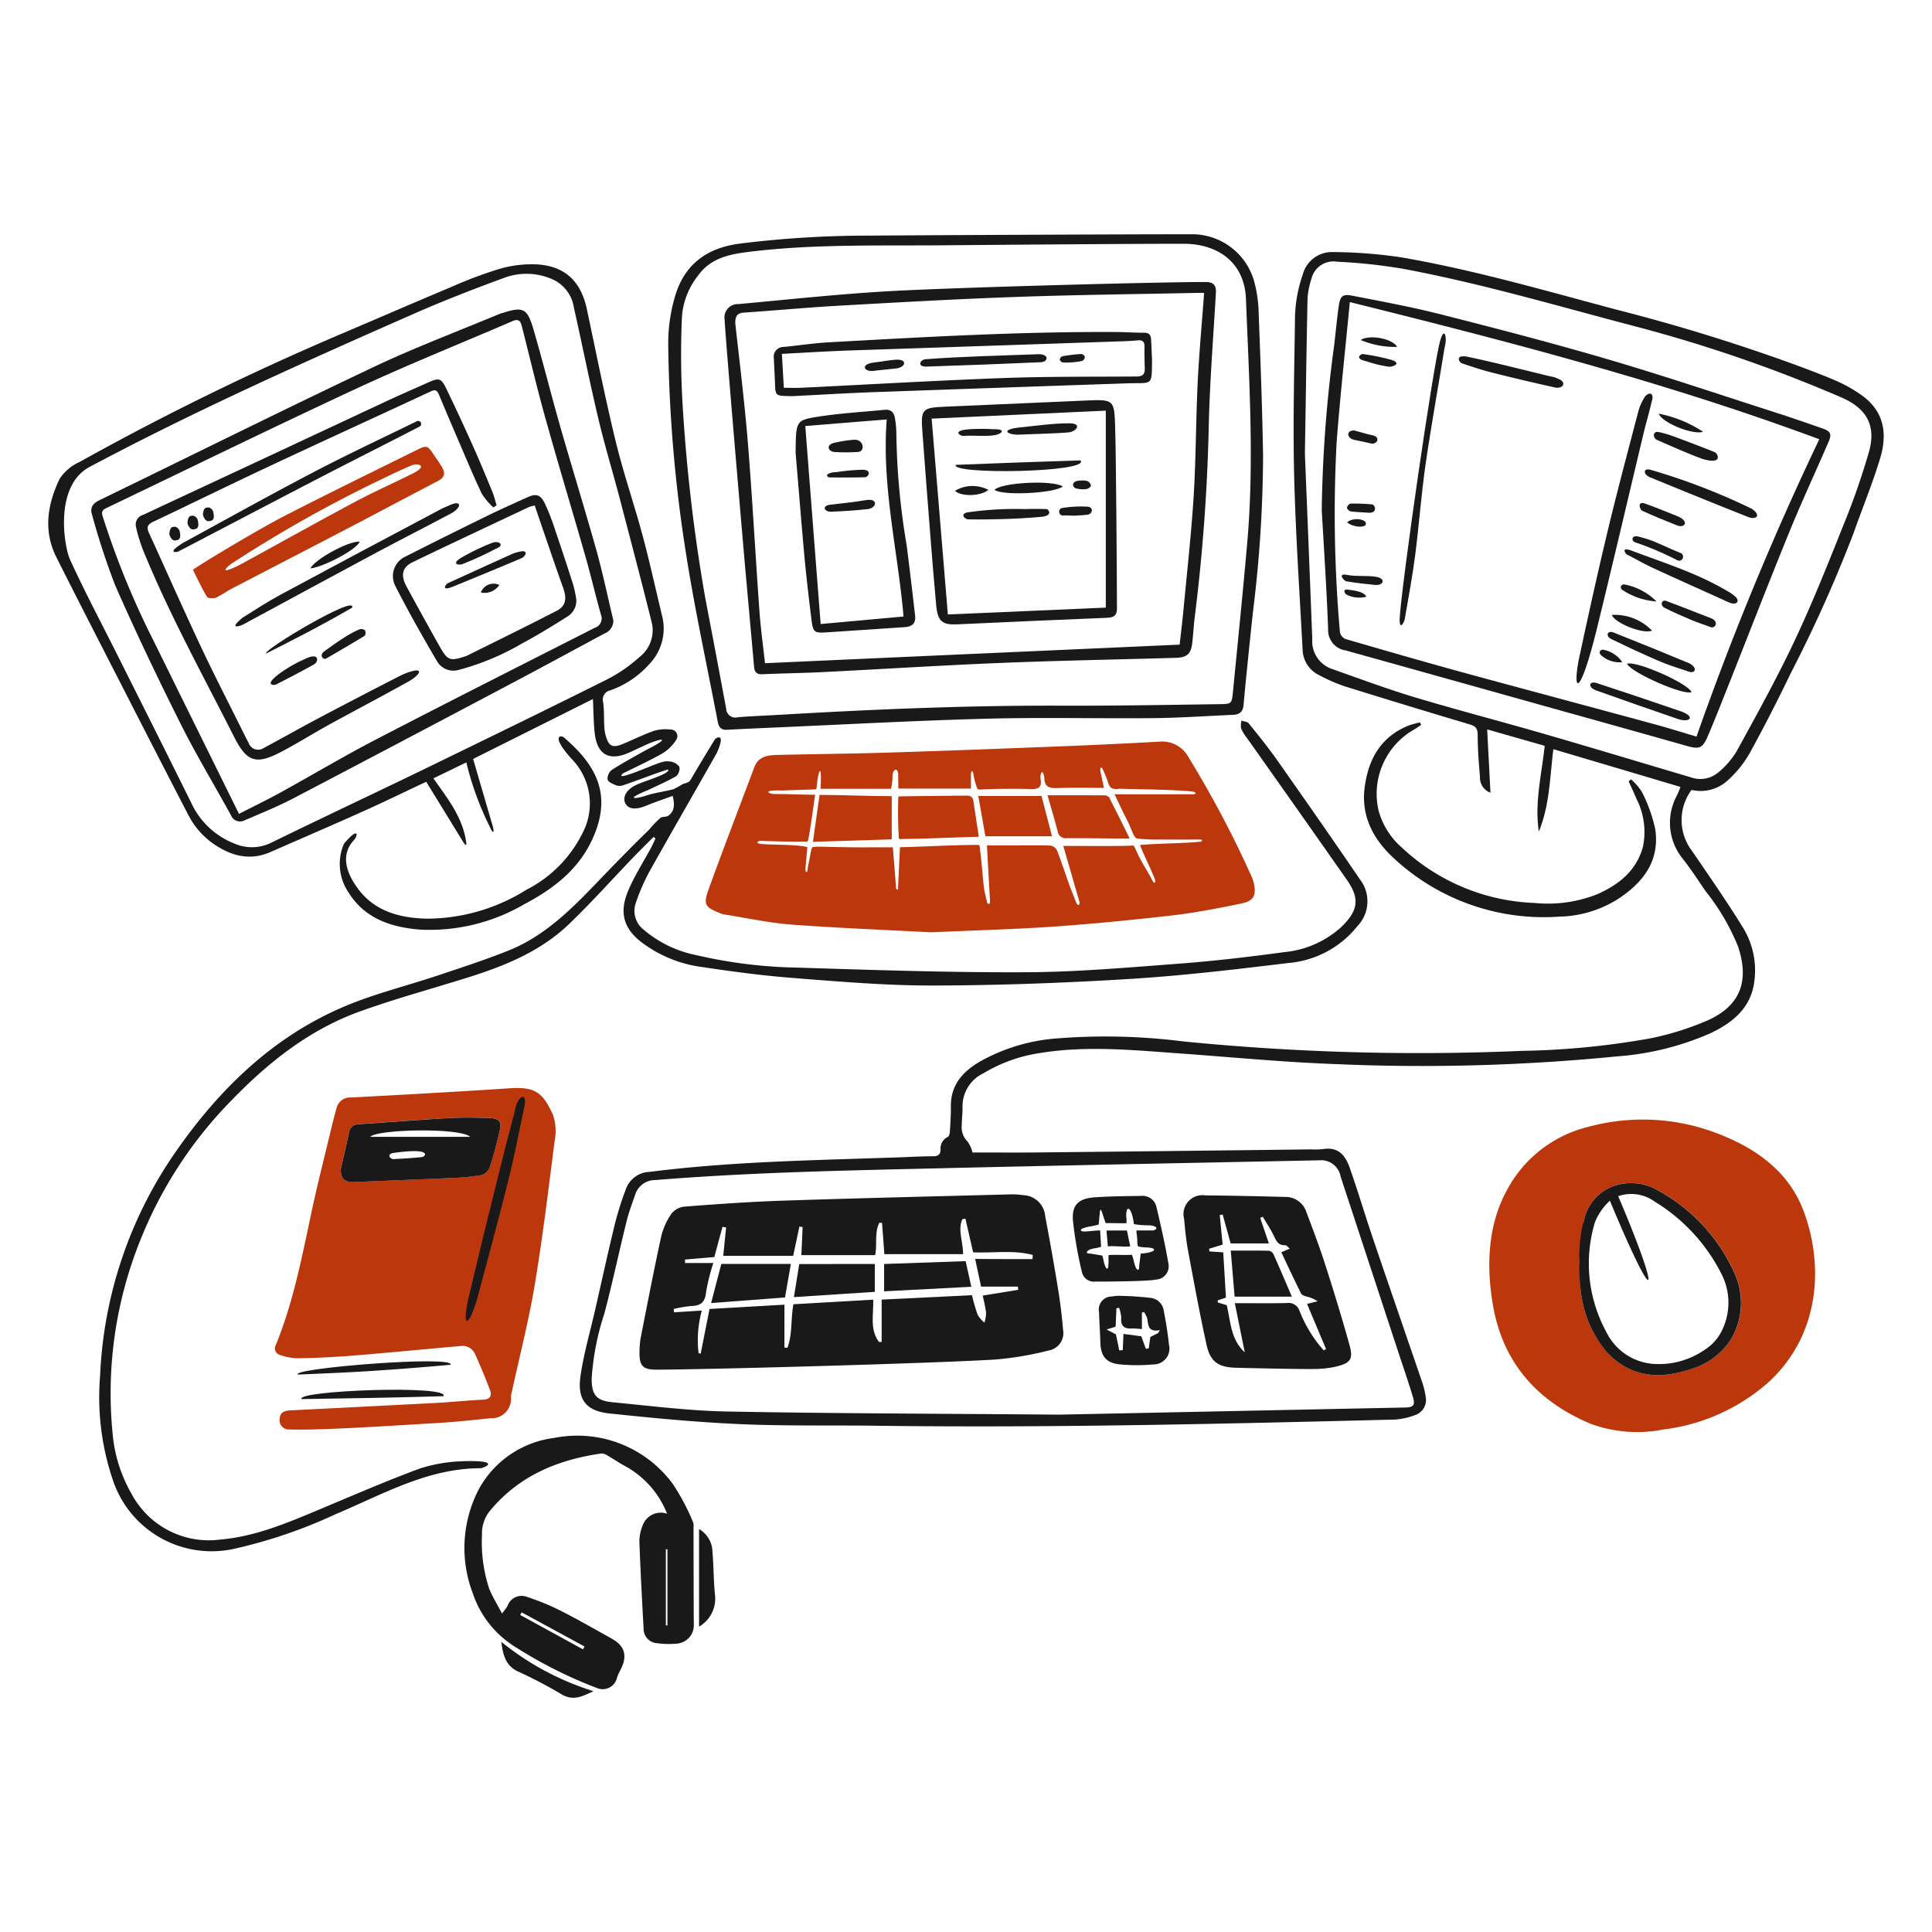 <svg viewBox="0 0 400 400" xmlns="http://www.w3.org/2000/svg" height="400" width="400" id="Developer-Desk-1--Streamline-Brooklyn.svg"><desc>Developer Desk 1 Streamline Illustration: https://streamlinehq.com</desc><path d="M192.738 193.024c-9.232 -0.49 -19.094 -0.872 -28.912 -1.6 -4.692 -0.356 -9.344 -1.4 -14 -2.114a2.574 2.574 0 0 1 -0.626 -0.2c-3.26 -1.296 -3.656 -1.786 -2.456 -5.086 3.056 -8.442 6.288 -16.816 9.438 -25.2 0.86 -2.292 2.864 -2.482 4.842 -2.524 7.57 -0.19 15.152 -0.244 22.722 -0.476 12.138 -0.382 24.29 -0.846 36.428 -1.324 6.586 -0.258 13.174 -0.586 19.748 -0.94a6.2 6.2 0 0 1 6.178 3.272 217.454 217.454 0 0 1 13.038 24.672 6.87 6.87 0 0 1 0.424 1.228c0.6 2.6 0.068 3.778 -2.538 4.324 -4.732 0.982 -9.506 1.908 -14.306 2.468 -8.266 0.954 -16.558 1.758 -24.862 2.346 -8.152 0.542 -16.334 0.76 -25.118 1.154Zm22.708 -31.654c0.288 1.622 -0.436 2.032 -1.976 2 -3.166 -0.096 -6.33 -0.068 -9.494 0.04 -0.64 0.014 -1.254 0.164 -1.6 -0.068a13.528 13.528 0 0 1 -0.86 -3.2c-0.178 -0.722 -0.422 -0.586 -0.492 0.068v3.056h-15.036c0 -1.146 -0.028 -2.06 -0.028 -3.082 -0.232 -1.46 -1.022 -0.75 -1.158 0.136a14.348 14.348 0 0 1 -0.314 2.986h-14.6c0.314 -6.096 -0.518 -3.218 -0.708 -1.226 -0.042 0.45 -0.096 0.79 -0.138 1.144 -0.026 0.26 -0.4 0.2 -1.4 0.246 -1.91 0.082 -3.818 0.11 -5.714 0.2 -4.446 -0.162 -2.688 0.8 -1.282 0.724 2.7 0 5.222 0.15 8.114 0.15 -0.464 3.2 -0.818 6 -1.322 8.77 -0.068 0.368 -0.124 0.858 -0.328 0.926 -2.836 0.028 -6.2 0 -9.82 -0.164 -2.74 1.2 6.67 0.438 9.86 1.31 -0.094 1.324 -0.272 2.946 -0.368 4.2 -0.122 1.188 0.4 1.4 0.464 0.028 0.164 -0.832 0.342 -1.664 0.492 -2.496 0.176 -0.968 0.272 -1.69 0.572 -1.746a11.018 11.018 0 0 1 1.786 -0.068c3.384 0.068 6.438 0.15 9.82 0.124 1.624 -0.014 3.246 0 4.938 0 0.246 3 0.464 5.85 0.696 8.714 0.122 -0.014 0.244 -0.014 0.368 -0.028 0.136 -2.918 0.272 -5.822 0.4 -8.686a1.332 1.332 0 0 1 0.45 -0.028c5.074 -0.122 10.038 -0.436 15.112 -0.464 0.178 0 0.764 -0.04 0.886 0.082a5.468 5.468 0 0 1 0.164 1.104c0.328 2.482 0.478 5 0.764 7.474 0.122 1.064 0.436 2.114 0.654 3.164 0.2 0.546 0.56 0.56 0.628 -0.082 -0.218 -3.872 -0.422 -7.732 -0.642 -11.632a3.072 3.072 0 0 1 0.71 -0.014c4.2 0.04 8.374 -0.082 12.562 0.04a1.932 1.932 0 0 1 1.282 1.106c0.886 2.276 1.636 4.622 2.468 6.928 0.476 1.336 1.036 2.646 1.554 3.954 0.314 0.438 0.586 0.478 0.614 -0.218 -1.118 -3.86 -2.222 -7.718 -3.382 -11.702 4.61 0 8.906 0.056 13.2 -0.026 0.532 -0.014 0.886 -0.028 1.268 -0.068 0.2 -0.014 0.614 1.05 0.9 1.664 0.914 1.964 2.156 3.764 3.138 5.686 0.272 0.518 0.612 0.506 0.504 -0.218 -0.86 -2.304 -2.292 -5 -3.124 -7.228 3.902 -0.354 8.416 -0.3 12.33 -0.668 0.682 0 0.722 -0.518 -0.054 -0.464 -2.66 0 -5.32 0.014 -7.98 0a39.722 39.722 0 0 1 -4.868 -0.2c-0.778 -0.124 -1.078 -1.896 -2.264 -4.146 -0.8 -1.502 -1.486 -3.056 -2.428 -5.02h16.326c0.586 -0.04 0.858 -0.504 -0.846 -0.64 -4.896 -0.368 -9.616 -0.368 -14.512 -0.518a2.43 2.43 0 0 1 -1.678 -0.178 2.47 2.47 0 0 1 -0.668 -1.228 25.946 25.946 0 0 0 -1 -2.468c-0.4 -0.886 -0.628 -0.504 -0.574 0.2 0.232 1.104 0.478 2.2 0.75 3.506 -3.2 0 -6.232 -0.068 -9.274 0.026 -1.65 0.056 -3.082 0.068 -3.068 -2.154 -0.31 -1.892 -0.924 -1.128 -0.774 0.372Z" fill="#bd370c" stroke-width="1"></path><path d="M347.916 162.924c-8.824 -2.632 -17.524 -5.21 -26.308 -7.814 -0.736 5.782 -0.75 11.6 -3.014 17.048 -0.886 -5.946 0.56 -11.702 1.228 -17.744 -3.902 -1.104 -7.83 -2.236 -11.92 -3.4 0.232 4.42 0.45 8.6 0.682 13.106a3.312 3.312 0 0 1 -2.17 -3.326c-0.258 -2.878 -0.476 -5.77 -0.476 -8.648 0 -1.378 -0.478 -1.828 -1.706 -2.182q-12.91 -3.846 -25.748 -7.842a35.766 35.766 0 0 1 -5.36 -2.332 6.07 6.07 0 0 1 -3.438 -5.388c-0.64 -11.974 -1.446 -23.948 -1.746 -35.936 -0.258 -10.57 0.014 -21.154 0.164 -31.736a29 29 0 0 1 1.638 -9.944 6.226 6.226 0 0 1 6.232 -4.6 99.906 99.906 0 0 1 14.28 1.118c14.988 2.6 29.582 6.848 44.256 10.762a388.314 388.314 0 0 1 37.574 11.6c2.85 1.078 5.714 2.128 8.496 3.368a28.666 28.666 0 0 1 4.924 2.85c4.638 3.316 5.278 8 3.764 13 -1.568 5.2 -3.654 10.23 -5.456 15.358a287.6 287.6 0 0 1 -13.064 29.158c-2.714 5.632 -5.552 11.21 -8.58 16.68a22.426 22.426 0 0 1 -4.61 5.618 8.2 8.2 0 0 1 -7.336 1.842 10.494 10.494 0 0 0 0.068 12.6c3.614 5.306 7.296 10.57 10.652 16.038a16.918 16.918 0 0 1 2.29 10.87c-0.626 5.496 -4.336 8.58 -8.946 10.8a58.246 58.246 0 0 1 -19.4 4.856 410.87 410.87 0 0 1 -58.508 1.6c-10.516 -0.382 -21 -1.4 -31.492 -2.154 -9.846 -0.696 -19.68 -1.732 -29.528 -0.136a31.682 31.682 0 0 0 -11.756 4.2 7.576 7.576 0 0 0 -4.322 6.956c0.04 1.254 -0.164 2.51 -0.15 3.75a4.09 4.09 0 0 0 1.158 3.382 6.136 6.136 0 0 1 1.05 2.306c4.87 0 9.6 0.04 14.334 -0.014q27.906 -0.288 55.8 -0.628a16.176 16.176 0 0 0 2.29 -0.04c3.152 -0.532 4.692 1 5.702 3.9 1.758 5.032 3.272 10.148 5 15.2 3.326 9.8 6.71 19.556 10.05 29.336a18.378 18.378 0 0 1 0.668 2.864 3.312 3.312 0 0 1 -1.882 3.628 14.862 14.862 0 0 1 -4.418 1.05c-35.774 0.9 -71.548 1.746 -107.334 1.282 -9.492 -0.124 -19 0.082 -28.464 -0.342 -8.974 -0.4 -17.934 -1.254 -26.882 -2.2 -4.828 -0.504 -6.71 -2.85 -6.028 -7.664 0.656 -4.664 2 -9.22 3.056 -13.83 1.364 -6 2.672 -12 4.132 -17.974a66.2 66.2 0 0 1 2.224 -6.984 5.4 5.4 0 0 1 4.978 -3.572c17.348 -2.21 34.8 -2.4 52.234 -3.028 2.128 -0.082 4.256 -0.2 6.384 -0.2 1.022 0 1.526 -0.354 1.554 -1.362a2.646 2.646 0 0 1 1.528 -2.66c0.244 -0.124 0.368 -0.71 0.4 -1.106 0.11 -1.744 0.22 -3.49 0.2 -5.222 -0.028 -4.42 2.468 -7.174 5.986 -9.234a38.122 38.122 0 0 1 15.166 -4.746 127.318 127.318 0 0 1 26.772 0.532 493.272 493.272 0 0 0 70.266 1.978 166.072 166.072 0 0 0 26.5 -2.564 59.754 59.754 0 0 0 11.946 -3.724c6.848 -3.054 8.73 -8.17 6.342 -15.33A46.058 46.058 0 0 0 353.2 184.6c-1.554 -2.236 -3.028 -4.528 -4.706 -6.682a11.8 11.8 0 0 1 -1.4 -13.038 18.094 18.094 0 0 0 0.822 -1.956Zm-128.65 129.962c22.148 -0.45 46.902 -0.97 71.656 -1.474 1.69 -0.04 2.114 -0.464 1.622 -2.128 -0.954 -3.218 -2.072 -6.4 -3.122 -9.588q-5.934 -18.064 -11.866 -36.114a4.082 4.082 0 0 0 -4.378 -3.354c-26.554 0.544 -53.094 1.05 -79.648 1.676 -19.298 0.45 -38.6 0.846 -57.84 2.414a4.308 4.308 0 0 0 -4.134 2.892c-0.668 1.896 -1.376 3.8 -1.854 5.742 -1.568 6.342 -2.906 12.724 -4.582 19.026a54.15 54.15 0 0 0 -2.62 13.4c-0.026 3.342 0.928 4.624 4.27 4.938 7.924 0.762 15.848 1.772 23.786 1.922 22.044 0.416 44.078 0.442 68.71 0.648Zm50.898 -198.958c0.49 12.2 1.036 25.326 1.528 38.46a6.052 6.052 0 0 0 4.186 6.152c5.688 2 11.348 4.118 17.116 5.85 8.852 2.66 17.812 4.978 26.704 7.556 10.134 2.932 20.24 5.988 30.36 8.988a5.8 5.8 0 0 0 5.578 -0.914 17.104 17.104 0 0 0 4 -4.624c4.078 -7.446 8.2 -14.88 11.824 -22.544 3.71 -7.856 6.942 -15.956 10.16 -24.03a147.73 147.73 0 0 0 5.36 -15.384c1.5 -5.456 -0.626 -8.962 -5.81 -11.184a299.33 299.33 0 0 0 -42.224 -14.58c-16.162 -4.228 -32.2 -9 -48.648 -12.056a113.676 113.676 0 0 0 -13.462 -1.432 4.67 4.67 0 0 0 -5.29 3.436 17.344 17.344 0 0 0 -0.832 4.12c-0.222 10.406 -0.36 20.812 -0.55 32.186Z" fill="#191919" stroke-width="1"></path><path d="M312.142 246.132a26.04 26.04 0 0 1 16.572 -12.8 43.036 43.036 0 0 1 28.75 2.114c7.146 3.028 13.188 7.828 15.97 15.33 4.486 12.11 2.904 26.308 -7.556 35.636a40.126 40.126 0 0 1 -21.494 9.548 27.942 27.942 0 0 1 -14.974 -1.146c-11.13 -4.65 -18.33 -12.67 -20.35 -24.822 -1.71 -10.22 -0.212 -18.016 3.082 -23.86Zm14.812 15.33c0.342 2.496 0.028 4.542 0.45 6.724a23.086 23.086 0 0 0 5.102 11.51c4.8 5.334 10.732 5.988 17.21 3.86a15.146 15.146 0 0 0 8.6 -6.15 14.622 14.622 0 0 0 0.914 -13.57 36.356 36.356 0 0 0 -16.08 -17.458 11.238 11.238 0 0 0 -7.61 -1.228 9.584 9.584 0 0 0 -7.61 7.666 79.076 79.076 0 0 0 -0.976 8.646Z" fill="#bd370c" stroke-width="1"></path><path d="M139.276 164.78c-1.868 0.682 -3.71 1.296 -5.496 2.032 -2.182 0.9 -3.75 0.75 -4.35 -0.574s0.422 -2.944 2.496 -3.818c1.444 -0.614 2.876 -1.064 4.418 -1.678 1.214 -0.476 2.564 -1.282 1.814 -1.4 -1 0.34 -2 0.668 -2.974 1.022 -2.032 0.738 -4.064 1.5 -6.11 2.2a2.292 2.292 0 0 1 -1.446 0.054c-0.694 -0.286 -1.676 -0.682 -1.84 -1.24a2.342 2.342 0 0 1 0.914 -2c2.332 -1.486 4.772 -2.81 7.186 -4.16 4 -1.964 4.188 -2.754 0.656 -1.364 -1.5 0.642 -2.96 1.378 -4.446 2.032 -3.928 1.706 -6.41 0.37 -6.942 -3.9 -0.286 -2.318 -0.26 -4.664 -0.4 -7.256l-24.8 12.4c1.376 4.718 2.7 9.274 4.036 13.844 0.45 1.6 0.042 1.704 -0.586 0.2a62.436 62.436 0 0 1 -4.856 -13.326l-6.818 3.302c2.89 4.118 6.028 8 6.764 13.064 0.15 0.8 0 0.982 -0.49 0.274l-7.762 -12.63c-4.446 2.088 -8.686 4.16 -12.982 6.084 -6.4 2.878 -12.848 5.646 -19.272 8.468 -4.282 1.882 -8.238 0.8 -11.974 -1.826a16.576 16.576 0 0 1 -5.06 -5.92q-6.506 -12.54 -12.916 -25.108c-4.814 -9.4 -9.642 -18.78 -14.374 -28.2 -2.756 -5.484 -1.814 -11 0.668 -16.2a9.558 9.558 0 0 1 4.114 -3.496 572.6 572.6 0 0 1 54.064 -26.472c7.76 -3.3 15.492 -6.656 23.266 -9.916a84.918 84.918 0 0 1 9.766 -3.64 23.888 23.888 0 0 1 7.718 -0.888c5.784 0.382 9.03 3.56 10.244 9.274 1.936 9.098 3.75 18.236 5.946 27.278 1.6 6.6 3.832 13.052 5.6 19.612 1.514 5.618 2.74 11.32 4.118 16.98a10.6 10.6 0 0 1 -2.782 9.656 19.352 19.352 0 0 1 -8.046 5.386 1.95 1.95 0 0 0 -1.474 2.442c0.232 1.554 0.15 3.15 0.232 4.732a10.226 10.226 0 0 0 0.232 1.938c0.682 2.55 1.446 2.918 3.846 1.896 2 -0.846 3.956 -1.8 6 -2.552a8.462 8.462 0 0 1 3.682 -0.34 1.356 1.356 0 0 1 1.132 2.14 8.69 8.69 0 0 1 -3.532 3.178c-2.456 1.35 -5 2.524 -7.53 3.778 -0.314 0.382 -1.376 1.338 4.16 -0.858 1.364 -0.532 2.714 -1.132 4.106 -1.542a3.874 3.874 0 0 1 2.086 0.042c0.56 0.176 1.31 0.668 1.4 1.118a2.124 2.124 0 0 1 -0.682 1.8c-1.828 1.05 -3.778 1.882 -5.674 2.81 -5.032 2.032 -3.028 2.018 -0.422 1.172 1.744 -0.572 3.668 -0.8 5.482 -1.268a17.682 17.682 0 0 0 1.936 -1.064c0.736 -0.3 1.282 -0.218 1.746 -1.036 1.6 -2.782 3.286 -5.51 4.95 -8.266 0.11 -0.19 2.414 -1.676 0.4 2.824 -4.664 8.238 -9.4 16.434 -14.02 24.686a42.788 42.788 0 0 0 -2.768 6.4 4.922 4.922 0 0 0 1.704 5.578 23.928 23.928 0 0 0 10.774 5.2 99.75 99.75 0 0 0 21.058 2.6c15.8 0.49 31.614 1.036 47.422 0.954 10.556 -0.054 21.124 -1 31.668 -1.786 7.214 -0.546 14.428 -1.4 21.6 -2.374a20.32 20.32 0 0 0 11.908 -5.264c3.464 -3.382 3.8 -5.838 1.062 -9.752q-10.308 -14.708 -20.688 -29.364a8.916 8.916 0 0 1 -1.188 -1.95 4.338 4.338 0 0 1 0.082 -1.6c0.506 0.178 1.214 0.2 1.5 0.56 2.02 2.496 4.038 5 5.892 7.624 5.756 8.184 11.498 16.4 17.13 24.672a7.4 7.4 0 0 1 -0.49 9.656 20.462 20.462 0 0 1 -14.32 7.664c-10.98 1.338 -21.986 2.632 -33 3.314 -13.542 0.832 -27.14 1.324 -40.71 1.35 -9.63 0.014 -19.286 -0.818 -28.9 -1.568 -6.506 -0.504 -13 -1.39 -19.448 -2.358a26.4 26.4 0 0 1 -11.252 -4.584c-4.174 -2.918 -5.374 -6.314 -3.4 -11.06 1.31 -3.136 3.2 -6.042 4.814 -9.056 0.314 -0.586 0.586 -1.214 0.872 -1.828 -0.136 -0.108 -0.272 -0.2 -0.4 -0.314 -1.4 1.4 -2.8 2.782 -4.174 4.2 -4.486 4.664 -8.8 9.518 -13.474 13.978C111.8 197.02 104.458 200 96.86 202.38c-7.418 2.332 -14.946 4.366 -22.27 7 -10.42 3.736 -18.904 10.446 -26.528 18.302a87.308 87.308 0 0 0 -18.956 28.954 84.768 84.768 0 0 0 -5.756 40.52 30.156 30.156 0 0 0 3.928 12.2 18.104 18.104 0 0 0 18.37 9.384c6.942 -0.586 13.298 -3.218 19.64 -5.864 7.174 -3 14.306 -6.11 21.6 -8.824a32 32 0 0 1 8.782 -1.514c6.834 -0.246 5.934 0.844 3.942 1.444 -11.102 -0.026 -20.39 5.442 -30.086 9.494a102.688 102.688 0 0 1 -21.112 7.2 21.55 21.55 0 0 1 -25.108 -14.43 53.442 53.442 0 0 1 -2.578 -21.438 87.634 87.634 0 0 1 15.52 -46.154c9.042 -13.038 20.158 -23.948 35 -30.25 6.288 -2.672 13.012 -4.296 19.504 -6.478 4.896 -1.636 9.818 -3.232 14.6 -5.154 7.514 -3.028 13.092 -8.674 18.576 -14.4 3.464 -3.614 6.954 -7.188 10.542 -10.68a20.036 20.036 0 0 1 2.236 -2.332c0.628 -0.4 1.188 -0.096 1.774 -0.558 1.232 -0.954 1.192 -2.318 0.796 -4.022ZM14.512 115.886c3.054 6.67 6.506 13.174 9.8 19.734 5.114 10.216 10.256 20.418 15.316 30.674a16.444 16.444 0 0 0 8.948 8.374 9.022 9.022 0 0 0 7.46 -0.136q5.112 -2.496 10.268 -4.966C74 165.87 81.722 162.216 89.4 158.478c12.084 -5.878 24.168 -11.756 36.2 -17.77a30.676 30.676 0 0 0 6.8 -4.678 7 7 0 0 0 2.6 -6.874c-2.128 -8.6 -4.4 -17.184 -6.642 -25.762 -1.474 -5.634 -3.178 -11.212 -4.514 -16.872 -1.8 -7.568 -3.302 -15.2 -5.02 -22.8a7.636 7.636 0 0 0 -4.146 -5.754 13.2 13.2 0 0 0 -10.2 -0.478c-6.328 2.318 -12.628 4.76 -18.8 7.474 -22.614 9.956 -45.172 20.02 -67 31.64 -7.522 3.856 -5.434 16.526 -4.166 19.282Z" fill="#191919" stroke-width="1"></path><path d="M59.982 295.954a1.898 1.898 0 0 1 -2.072 -2.182c0.068 -1.446 1.064 -1.706 2.264 -1.774q15.096 -0.756 30.2 -1.54c3.2 -0.178 6.41 -0.518 9.616 -0.668 1.472 -0.068 1.91 -0.778 1.46 -1.978 -0.956 -2.538 -2 -5.032 -3.11 -7.516a2.884 2.884 0 0 0 -3.138 -1.6c-4.828 0.422 -9.656 0.886 -14.484 1.308 -3.422 0.3 -6.832 0.628 -10.256 0.846 -3.04 0.2 -6.096 0.342 -9.136 0.356a11.322 11.322 0 0 1 -3.326 -0.678 1.412 1.412 0 0 1 -0.874 -2.114c3.642 -8.918 5.414 -18.33 7.42 -27.698 1.2 -5.648 2.646 -11.226 3.982 -16.844q0.53 -2.23 1.146 -4.42a2.848 2.848 0 0 1 2.986 -2.222c10.938 -0.586 21.862 -1.186 32.788 -1.91 5.2 -0.34 6.874 0.668 9.068 5.564a10.766 10.766 0 0 1 0.3 5.456c-1.268 9.93 -2.468 19.886 -4.118 29.76 -1.228 7.336 -3.096 14.566 -4.678 21.848a8.164 8.164 0 0 0 -0.232 1.282 4.01 4.01 0 0 1 -4.2 4.4c-3.356 0.34 -6.724 0.708 -10.08 0.928 -10.646 0.642 -25.468 1.62 -31.526 1.396Zm10.57 -53.872c-0.014 1.95 0.8 2.714 2.85 2.632 6.738 -0.286 13.488 -0.532 20.226 -0.846a44.066 44.066 0 0 0 6 -0.586 2.738 2.738 0 0 0 1.758 -1.582c0.818 -2.468 1.474 -5 2.06 -7.542 0.45 -2 -0.04 -2.618 -2.1 -2.686 -2.768 -0.082 -5.552 -0.15 -8.32 0 -6.246 0.354 -12.478 0.858 -18.726 1.268a1.946 1.946 0 0 0 -2.032 1.704c-0.556 2.556 -1.144 5.102 -1.716 7.638Z" fill="#bd370c" stroke-width="1"></path><path d="M247.06 48.498a13.36 13.36 0 0 1 12.562 9.616 26.966 26.966 0 0 1 0.94 5.8c0.382 10.134 0.778 20.266 0.942 30.414a266.504 266.504 0 0 1 -2.104 32.454c-0.682 6.4 -1.35 12.8 -1.938 19.2 -0.136 1.528 -0.968 1.964 -2.222 2.018 -5.496 0.246 -11 0.628 -16.502 0.682 -11.566 0.11 -23.132 -0.19 -34.684 0.124 -14.824 0.4 -29.636 1.214 -44.446 1.854 -3.042 0.136 -6.084 0.272 -9.124 0.436 -1.242 0.068 -1.678 -0.614 -1.896 -1.732 -2.188 -11.506 -4.702 -22.964 -6.516 -34.514a297.902 297.902 0 0 1 -3.724 -43.63 34.482 34.482 0 0 1 1.488 -10.12c1.95 -6.382 6.504 -9.752 13.242 -10.652a214.386 214.386 0 0 1 26.908 -1.664c8.77 -0.08 53.49 -0.286 67.074 -0.286ZM193.434 50.8c-12.86 0.068 -25.75 -0.232 -38.556 1.364 -3.954 0.49 -7.788 1.322 -10.31 4.84A15.498 15.498 0 0 0 141.2 65.4a172.048 172.048 0 0 0 0.094 17.8 353.34 353.34 0 0 0 4.72 40.588q2.2 11.478 4.336 22.954a1.9 1.9 0 0 0 2.388 1.76c2.932 -0.246 5.878 -0.342 8.824 -0.518 19.38 -1.132 38.774 -1.952 58.2 -1.884 10.966 0.042 21.916 -0.162 32.882 -0.312 2.36 -0.028 2.4 -0.15 2.632 -2.6 1 -10.256 2.046 -20.498 2.946 -30.768 1.486 -16.844 0.382 -33.686 -0.258 -50.516 -0.288 -7.666 -5.934 -11.43 -12.862 -11.43 -13.44 -0.012 -47.902 0.302 -51.668 0.326Z" fill="#191919" stroke-width="1"></path><path d="M138.116 313.4a19.258 19.258 0 0 0 -8.85 -9.944c-1.228 -0.68 -2.4 -1.486 -3.628 -2.182a2.06 2.06 0 0 0 -1.186 -0.34c-8.92 1.296 -16.858 4.542 -22.832 11.648a7.4 7.4 0 0 0 -1.828 5.2 30.886 30.886 0 0 0 1.474 11.102c0.668 1.678 1.65 3.22 2.672 5.184a15.432 15.432 0 0 0 1.12 -1.528 3.084 3.084 0 0 1 4.146 -1.882 48.562 48.562 0 0 1 6.914 2.85c3.532 1.786 6.982 3.778 10.448 5.7 3.068 1.692 3.314 3.86 1.814 6.684a8.356 8.356 0 0 0 -0.642 1.486 3.042 3.042 0 0 1 -4.132 2.114 92.284 92.284 0 0 1 -16.872 -8.482 20.8 20.8 0 0 1 -8.836 -11.102 26.302 26.302 0 0 1 1.364 -21.822 20.722 20.722 0 0 1 15.478 -10.378 24.532 24.532 0 0 1 24.55 9.518 45.16 45.16 0 0 1 4.242 8.034 1.96 1.96 0 0 1 0.054 0.8c0.014 6.71 0.014 13.4 0.054 20.118a3.812 3.812 0 0 1 -3.354 4.104 17.774 17.774 0 0 1 -4.174 -0.068 2.988 2.988 0 0 1 -2.864 -3.028c-0.328 -6.028 -0.654 -12.07 -0.872 -18.112a8.642 8.642 0 0 1 0.654 -3.178 4 4 0 0 1 5.086 -2.496Zm-0.258 23.116c0.108 0 0.218 0.014 0.328 0.014v-15.78c-0.11 0 -0.22 0.014 -0.328 0.014Zm-17.158 4.964c0.11 -0.19 0.218 -0.4 0.328 -0.586L108 333.814c-0.096 0.178 -0.2 0.368 -0.3 0.546Z" fill="#191919" stroke-width="1"></path><path d="M337.674 161.356a11.652 11.652 0 0 1 2.25 2.578 31.586 31.586 0 0 1 2.782 7.76c0.968 6.67 -2.632 11.17 -7.924 14.566a23.648 23.648 0 0 1 -11.932 3.518 45.6 45.6 0 0 1 -34.302 -12.11c-4.282 -3.956 -6.832 -8.8 -5.986 -14.838 0.8 -5.81 3.436 -10.4 9.2 -12.658a20.904 20.904 0 0 1 2.222 -0.6c0.082 0.178 0.164 0.342 0.246 0.52 -0.436 0.286 -0.872 0.6 -1.322 0.872a15.3 15.3 0 0 0 -7.448 17 15.6 15.6 0 0 0 4.746 7.488 42.376 42.376 0 0 0 27.578 11.498 27.574 27.574 0 0 0 12.984 -1.842c4.432 -1.978 8.032 -4.842 9.382 -9.778a15.104 15.104 0 0 0 -1.364 -10c-0.49 -1.2 -1.05 -2.358 -1.582 -3.546 0.142 -0.142 0.306 -0.292 0.47 -0.428Z" fill="#191919" stroke-width="1"></path><path d="M73.266 173.944c-2.946 3.2 -1.4 7.066 0.914 10.134 3.492 4.664 8.688 5.988 14.184 6.124a38.946 38.946 0 0 0 20.6 -5.974 26.252 26.252 0 0 0 11.716 -11.892 13.148 13.148 0 0 0 -2.17 -15.044c-4.65 -5.088 -2.358 -5.114 -1.772 -4.624 6.846 5.852 10.284 12.18 5.6 21.714 -2.974 6.04 -8.142 9.86 -13.898 12.888a38.92 38.92 0 0 1 -21.454 5.2c-6 -0.492 -11.47 -2.252 -14.878 -7.774a10.518 10.518 0 0 1 -0.9 -10c3.012 -3.602 3.012 -1.802 2.058 -0.752Z" fill="#191919" stroke-width="1"></path><path d="M91.814 289.066c-9.8 0.3 -19.6 0.45 -29.39 0.6 -1.224 -1.786 30.89 -2.986 29.39 -0.6Z" fill="#191919" stroke-width="1"></path><path d="M93.302 282.56q-8.286 0.758 -16.6 1.296c-5 0.328 -10.012 0.506 -15.016 0.738 -1.73 -1.282 32.446 -4.052 31.616 -2.034Z" fill="#191919" stroke-width="1"></path><path d="M103.788 339.924a57.43 57.43 0 0 0 19.082 10.216c-2.17 1 -4.146 2.154 -6.656 0.612a97.268 97.268 0 0 0 -9.056 -4.732c-2.468 -1.2 -3.014 -3.354 -3.37 -6.096Z" fill="#191919" stroke-width="1"></path><path d="M144.732 336.774v-20.2a5.648 5.648 0 0 1 2.7 3.858c0.34 3.302 0.272 6.642 0.614 9.93a6.67 6.67 0 0 1 -3.314 6.412Z" fill="#191919" stroke-width="1"></path><path d="M327.922 252.83a9.584 9.584 0 0 1 7.6 -7.666 11.086 11.086 0 0 1 7.612 1.228 36.4 36.4 0 0 1 16.078 17.456 14.704 14.704 0 0 1 -0.914 13.572 15.092 15.092 0 0 1 -8.6 6.15c-6.48 2.114 -12.412 1.46 -17.212 -3.86a23.4 23.4 0 0 1 -5.086 -11.51c-0.418 -2.182 -0.95 -11.02 0.522 -15.37Zm5.388 -4.242a12.46 12.46 0 0 0 -3.082 4.418 29.572 29.572 0 0 0 2.358 22.79 11.788 11.788 0 0 0 10.38 6.614 16.634 16.634 0 0 0 10 -2.972 9.834 9.834 0 0 0 3.138 -3.218 13 13 0 0 0 0.544 -11.976 37.022 37.022 0 0 0 -14.088 -15.48 8.22 8.22 0 0 0 -7.528 -1.104c9.202 21.618 7.968 24.276 -1.722 0.928Z" fill="#191919" stroke-width="1"></path><path d="M70.552 242.082c0.572 -2.536 1.174 -5.088 1.718 -7.624a1.944 1.944 0 0 1 2.032 -1.704c6.248 -0.4 12.48 -0.914 18.726 -1.268 2.768 -0.15 5.552 -0.096 8.32 0 2.046 0.068 2.55 0.694 2.1 2.686 -0.586 2.536 -1.242 5.074 -2.06 7.542a2.738 2.738 0 0 1 -1.758 1.582 44.166 44.166 0 0 1 -6 0.586c-6.736 0.314 -13.488 0.56 -20.226 0.846 -2.06 0.082 -2.866 -0.696 -2.852 -2.646Zm26.8 -6.71c-2.074 -1.924 -19.108 -1.61 -20.718 0Zm-15.876 3.328c-1.568 0.218 -0.682 1.528 0.382 1.254 1.842 -0.082 3.682 -0.2 5.51 -0.4 0.75 -0.09 2.318 -2.014 -5.892 -0.854Z" fill="#191919" stroke-width="1"></path><path d="M108.494 229.384c-1 4.788 -1.91 9.616 -3.096 14.362 -2.086 8.346 -4.31 16.652 -6.546 24.958 -1.76 6.138 -3.45 6.8 -1.704 -0.614q2.964 -12.476 6.068 -24.916c1.05 -4.284 2.156 -8.552 3.288 -12.8 0.6 -3.88 2.896 -4.48 1.99 -0.99Z" fill="#191919" stroke-width="1"></path><path d="M168.312 174.286c0.464 -3.356 0.928 -6.616 1.364 -9.71 5 0 9.888 0.258 14.948 0.258v8.946c-5.424 0.164 -10.788 0.328 -16.312 0.506Z" fill="#bd370c" stroke-width="1"></path><path d="M202.654 173.236c-5.374 0.15 -10.502 0.4 -15.67 0.464a3.83 3.83 0 0 1 -0.874 -0.014A80.588 80.588 0 0 1 186 164.902c0.4 -0.054 9.724 -0.136 14.02 -0.176 0.926 -0.014 1.4 0.244 1.528 1.2 0.342 2.358 0.71 4.718 1.106 7.31Z" fill="#bd370c" stroke-width="1"></path><path d="M216.878 164.656c4.2 0 8 -0.012 11.812 0.014a1.272 1.272 0 0 1 0.954 0.436c1.4 2.742 2.768 5.498 4.242 8.498h-2.756c-3.436 -0.028 -6.86 -0.082 -10.296 -0.068a1.626 1.626 0 0 1 -1.842 -1.4c-0.626 -2.392 -1.35 -4.778 -2.114 -7.48Z" fill="#bd370c" stroke-width="1"></path><path d="M202.544 164.8h13.094c0.708 2.74 1.418 5.454 2.168 8.346h-13.788c-0.478 -2.692 -0.956 -5.394 -1.474 -8.346Z" fill="#bd370c" stroke-width="1"></path><path d="M135.73 283.57c-2.6 -0.014 -3.368 -0.846 -3.328 -3.504a17.682 17.682 0 0 1 0.246 -3.084c1.378 -7 2.728 -14 4.242 -20.962a14.17 14.17 0 0 1 2.114 -4.732 4 4 0 0 1 2.714 -1.472c6.736 -0.52 13.488 -1 20.238 -1.228 15.644 -0.518 31.288 -0.886 46.93 -1.296a16.066 16.066 0 0 1 2.932 0.15 4.726 4.726 0 0 1 4.582 4.358c0.926 4.924 1.814 9.862 2.618 14.812 0.464 2.85 0.832 5.714 1.064 8.6a3.676 3.676 0 0 1 -3 4.4 66.776 66.776 0 0 1 -11.076 1.868c-14.372 0.862 -62.434 2.132 -70.276 2.09Zm78.04 -22.886c0.012 -0.286 0.04 -0.572 0.054 -0.858 -4.024 -1.078 -8.2 -0.354 -12.344 -0.546 -0.544 -2.372 -1.076 -4.664 -1.6 -6.97l-0.656 0.124c-0.954 2.29 0.178 4.624 0.164 7.228h-16.292c-0.15 -2.114 -0.314 -4.296 -0.478 -6.478 -0.19 -0.014 -0.38 -0.014 -0.558 -0.028 -1.064 2.1 -0.4 4.502 -0.874 6.71h-15.274c0.096 -2.018 0.178 -3.914 0.26 -5.824 -0.22 -0.026 -0.452 -0.054 -0.67 -0.094 -0.4 1.964 -0.832 3.928 -1.282 6.068h-14.484c0.2 -1.936 0.4 -3.9 0.6 -5.878 -0.244 -0.04 -0.504 -0.082 -0.75 -0.136 -0.572 2.086 -1.132 4.188 -1.69 6.26 -2.1 0.178 -4.092 0.342 -6.084 0.518 0 0.232 0.014 0.478 0.014 0.71h5.864a40.51 40.51 0 0 0 -1.512 6.082c-0.2 2.06 -1.12 2.768 -3.042 2.824a25.508 25.508 0 0 0 -3.656 0.614l0.082 0.694 5.742 -0.368a23 23 0 0 0 -0.668 8.838c0.15 0.028 0.3 0.042 0.436 0.068 0.6 -3.014 1.186 -6.014 1.828 -9.232 5.128 -0.288 10.216 -0.588 15.506 -0.888v8.88l0.628 0.04c1.064 -2.85 0.654 -5.988 1.242 -9.014 5.564 -0.314 11.02 -0.628 16.502 -0.942 0.122 3.11 -0.75 6.164 1.214 8.756 0.176 0 0.368 -0.014 0.546 -0.014v-8.756c6.478 -0.314 12.6 -0.614 18.698 -0.914a39.124 39.124 0 0 0 1.186 4.078 6.322 6.322 0 0 0 1.4 1.6 7.866 7.866 0 0 0 0.34 -2.06 35.82 35.82 0 0 0 -0.71 -3.532c2.578 -0.422 4.966 -0.8 7.366 -1.2 -0.028 -0.218 -0.054 -0.45 -0.082 -0.668h-7.61c-0.4 -1.868 -0.778 -3.586 -1.228 -5.728 4.124 0.036 7.998 0.036 11.872 0.036Z" fill="#191919" stroke-width="1"></path><path d="M255.816 283.174c-3.492 -0.082 -5.236 -1.24 -5.986 -4.636 -1.446 -6.534 -2.646 -13.12 -3.874 -19.694 -0.4 -2.142 -0.6 -4.31 -0.8 -6.492a3.916 3.916 0 0 1 4.418 -4.856c5.496 0.042 11 0.178 16.476 0.314a4.526 4.526 0 0 1 4.4 3.082c1.364 3.6 2.728 7.216 3.914 10.898 1.76 5.482 3.452 11 5 16.542 0.86 3.096 0.314 3.86 -2.822 4.624a20.712 20.712 0 0 1 -4.216 0.478c-2.516 0.068 -13.526 -0.178 -16.51 -0.26Zm18.234 -3.6c0.164 -0.082 0.342 -0.164 0.506 -0.246q-1.986 -4.704 -3.942 -9.37c0.8 -0.2 1.486 -0.368 2.182 -0.544a6.536 6.536 0 0 0 -2.278 -0.968c-0.422 -0.138 -1 -0.328 -1.158 -0.67 -1.4 -2.8 -2.728 -5.66 -4.078 -8.51 0.64 -0.272 1.104 -0.476 1.746 -0.75 -0.424 -0.354 -0.67 -0.722 -0.902 -0.708 -1.65 0.094 -1.976 -1.16 -2.55 -2.264 -0.64 -1.256 -1.418 -2.428 -2.14 -3.642 -0.178 0.096 -0.356 0.178 -0.518 0.272 0.572 1.706 1.158 3.4 1.786 5.264H254.8c-0.574 -2.058 -1.12 -4.022 -1.664 -6 -0.2 0.04 -0.4 0.096 -0.6 0.136 0.2 2.06 0.4 4.106 0.6 6.11 -1.078 0.328 -1.938 0.586 -2.81 0.86 0.026 0.176 0.054 0.354 0.068 0.546 0.914 0.068 1.814 0.122 2.864 0.2q0.284 4.766 0.56 9.37c-0.67 0.218 -1.188 0.4 -1.692 0.558v0.436c0.614 0.2 1.228 0.37 1.854 0.56 0.82 3.382 0.8 7.106 3.738 9.766 -0.668 -3.274 -1.324 -6.534 -2.06 -10.174 3.818 0 7.296 0.054 10.76 -0.028a2.4 2.4 0 0 1 2.62 1.582 27.35 27.35 0 0 0 5.012 8.214Z" fill="#191919" stroke-width="1"></path><path d="M226.78 265.336a2.524 2.524 0 0 1 -2.754 -1.868 82.33 82.33 0 0 1 -1.882 -10.72c-0.26 -3.328 1.158 -4.624 4.554 -4.856 3.15 -0.218 6.314 -0.246 9.466 -0.286a2.944 2.944 0 0 1 3.246 2.21c0.926 3.9 1.814 7.828 2.496 11.782a2.748 2.748 0 0 1 -2.456 3.314c-1.8 0.382 -10.284 0.438 -12.67 0.424Zm2.756 -5.484c1.512 -0.122 3.354 0.056 4.814 -0.068 0.4 1.024 0.382 1.556 0.708 2.4 0.314 0.912 0.86 1.05 0.8 -0.124 0.108 -0.858 0.218 -1.732 0.3 -2.51 2.932 -0.218 3.272 -0.926 2.276 -1.158 -1.118 -0.232 -1.076 0 -2.672 -0.3 -0.342 -0.068 -0.272 -0.874 -0.314 -1.638 -0.028 -0.518 -0.164 -1.212 -0.164 -1.704h3.478c1.364 -0.4 0.4 -1.078 -1.022 -1.064a17.102 17.102 0 0 1 -2.974 -0.246c-0.4 -3.232 -1.378 -3.858 -1.54 -2.494 -0.178 0.8 0.136 1.526 -0.042 2.318 -1.254 0 -3 -0.042 -4.282 -0.042 -0.246 -0.736 -0.478 -1.458 -0.724 -2.168 -0.23 -0.778 -0.436 -0.778 -0.476 0.054 -0.082 0.8 -0.15 1.6 -0.232 2.4 -1.036 0.368 -2.032 0.368 -3.014 0.722 -1.186 0.34 -0.56 0.764 -0.054 0.736 1.036 0 2.276 -0.218 3.368 -0.218 0.068 1.16 0.15 2.524 0.2 3.368 -0.846 0.328 -1.54 0.288 -2.236 0.56 -0.424 0.11 -1.432 0.886 0.068 0.872 0.8 0.138 1.6 0.26 2.386 0.4 0.3 0.574 0.286 1.474 0.586 2.046 0.274 0.942 0.738 0.832 0.682 0 0.12 -0.532 -0.016 -1.46 0.08 -2.142Z" fill="#191919" stroke-width="1"></path><path d="M238.278 268.718a3.096 3.096 0 0 1 2.672 2.714c0.45 2.292 0.832 4.6 1.064 6.928a3.294 3.294 0 0 1 -3.3 4.132 36.07 36.07 0 0 1 -6.97 -0.026c-2.8 -0.3 -3.872 -1.774 -3.928 -4.61 -0.054 -2.06 -0.218 -4.12 -0.272 -6.2a2.694 2.694 0 0 1 2.646 -3.232 9.878 9.878 0 0 1 1.296 -0.136 63.446 63.446 0 0 1 6.792 0.43Zm-1.856 6.464a17.076 17.076 0 0 0 -2.072 -0.136c-1.65 0.11 -2.36 -0.56 -2.21 -2.25a7.016 7.016 0 0 0 -0.45 -2.032c-0.178 0.04 -0.354 0.068 -0.546 0.108 -0.054 1.282 -0.108 2.552 -0.164 3.8 -0.558 0.178 -1 0.314 -1.882 0.586 0.888 0.464 1.446 0.75 1.938 1 0.244 1.146 0.476 2.236 0.694 3.328 0.246 -0.014 0.478 -0.042 0.724 -0.054 0.054 -1.106 0.096 -2.2 0.15 -3.356l3.696 0.492c0.328 0.926 0.64 1.772 0.94 2.6 0.2 -0.04 0.4 -0.068 0.6 -0.11 0.11 -0.818 0.22 -1.636 0.328 -2.358l1.6 -0.8c0.122 -0.2 0.258 -0.4 0.382 -0.6 -2.782 0.478 -2.306 -1.39 -2.7 -2.646a7.034 7.034 0 0 0 -0.6 -1.132c-0.15 0.056 -0.286 0.096 -0.436 0.15Z" fill="#191919" stroke-width="1"></path><path d="M273.656 105.644a276.212 276.212 0 0 1 2.564 -34.096c0.326 -2.756 0.572 -5.538 0.968 -8.28 0.286 -1.964 0.8 -2.426 2.742 -2.058 6.136 1.2 12.3 2.332 18.356 3.872 11.552 2.934 23.104 5.934 34.532 9.288 11.8 3.464 23.446 7.4 35.16 11.156 3.11 1 6.2 2.088 9.274 3.152 1.774 0.612 2.06 1.158 1.296 2.89 -2.728 6.288 -5.618 12.508 -8.2 18.848 -4.296 10.53 -8.388 21.126 -12.588 31.696 -1.364 3.438 -2.714 6.888 -4.174 10.284 -1.118 2.618 -1.786 2.768 -4.5 2 -11.102 -3.152 -22.218 -6.234 -33.332 -9.344q-18.556 -5.2 -37.11 -10.378a4.24 4.24 0 0 1 -3.67 -4.378c-0.296 -8.218 -0.854 -16.428 -1.318 -24.652Zm77.588 46.862a621.348 621.348 0 0 1 25.422 -61.564c-31.872 -11.838 -64.36 -20.226 -97.2 -28.4 -0.956 10 -2 19.476 -2.728 28.982a278.834 278.834 0 0 0 0.682 39.374 1.94 1.94 0 0 0 1.146 1.4c8 2.332 15.984 4.636 24.016 6.846 13.176 3.6 26.378 7.106 39.552 10.692 2.96 0.786 5.906 1.728 9.11 2.67Z" fill="#191919" stroke-width="1"></path><path d="M126.988 128.42a2.868 2.868 0 0 1 -1.896 2.768c-6.274 3.382 -12.534 6.778 -18.82 10.106Q83.562 153.324 60.8 165.256c-3.258 1.706 -6.696 3.096 -10.092 4.556a2.028 2.028 0 0 1 -2.878 -1c-3.478 -6.342 -7.228 -12.534 -10.46 -19 -4.718 -9.432 -9.274 -18.952 -13.516 -28.612a150.2 150.2 0 0 1 -4.774 -14.548c-0.49 -1.514 0.056 -2.372 1.488 -3.082 18.93 -9.2 37.778 -18.576 56.8 -27.59 8.496 -4.024 17.32 -7.338 26 -10.966a7.176 7.176 0 0 1 0.778 -0.244c4.036 -1.296 4.99 -0.956 6.2 3.082 1.964 6.668 3.64 13.434 5.55 20.13 2.482 8.688 5.156 17.306 7.6 26 1.324 4.782 2.332 9.636 3.492 14.438ZM49.48 168.502c2.852 -1.458 5.702 -2.836 8.456 -4.35 6.67 -3.668 13.216 -7.582 19.98 -11.088 15.016 -7.8 30.128 -15.412 45.212 -23.076a2.034 2.034 0 0 0 1.296 -2.7c-1.132 -4.038 -2.086 -8.116 -3.232 -12.138 -2.742 -9.574 -5.634 -19.108 -8.306 -28.696 -1.718 -6.124 -3.164 -12.328 -4.746 -18.508 -0.26 -1 -0.424 -2.154 -2 -1.472 -10.788 4.65 -21.698 9.028 -32.35 13.98 -17.362 8.06 -34.56 16.488 -51.812 24.754 -0.722 0.354 -1.022 0.694 -0.736 1.636a171.988 171.988 0 0 0 10.4 25.518c5.878 11.932 11.784 23.88 17.838 36.14Z" fill="#191919" stroke-width="1"></path><path d="M249.556 58.386c1.692 0 2.278 0.668 2.182 2.25 -0.546 9.52 -1.322 19.04 -1.5 28.574a384.378 384.378 0 0 1 -2.892 38.636c-0.218 1.788 -0.3 3.588 -0.518 5.374 -0.258 2.168 -1.118 2.906 -3.314 2.974 -12.152 0.354 -24.316 0.572 -36.468 1.064 -12.262 0.504 -24.508 1.282 -36.756 1.896 -4.132 0.2 -8.278 0.258 -12.412 0.436 -1.2 0.054 -1.664 -0.4 -1.758 -1.556 -0.75 -8.578 -1.556 -17.142 -2.292 -25.722 -0.032 -0.374 -3.69 -42.902 -3.8 -46.11a2.772 2.772 0 0 1 2.864 -3.246c9.876 -0.9 19.75 -1.964 29.638 -2.578 12.896 -0.818 57.602 -2.006 67.026 -1.992Zm-0.258 2.278c-0.15 -0.014 -0.356 -0.04 -0.574 -0.04 -12.82 0.272 -25.626 0.4 -38.446 0.858 -12.152 0.424 -24.29 1.118 -36.428 1.8 -6.642 0.368 -13.27 1 -19.898 1.446 -1.42 0.096 -1.706 0.914 -1.72 2.046 0 0.822 1.846 15.25 2.632 25.2 0.928 11.524 1.542 23.062 2.374 34.586 0.26 3.67 0.778 7.324 1.146 10.748 28.762 -1.296 57.24 -2.564 85.854 -3.846 0.244 -2.264 0.558 -4.746 0.79 -7.228 0.736 -7.87 1.624 -15.726 2.114 -23.6 0.478 -7.83 0.45 -15.698 0.832 -23.54 0.3 -6.114 0.874 -12.184 1.324 -18.43Z" fill="#191919" stroke-width="1"></path><path d="M147.228 269.782c0.736 -2.81 1.418 -5.428 2.114 -8.102h14.4c-0.4 2.332 -0.8 4.61 -1.214 6.942Z" fill="#191919" stroke-width="1"></path><path d="M181.118 261.694v5.77c-5.564 0.354 -11.02 0.722 -16.748 1.09 0.382 -2.346 0.738 -4.554 1.106 -6.846 5.264 -0.014 10.42 -0.014 15.642 -0.014Z" fill="#191919" stroke-width="1"></path><path d="M183.042 267.354v-5.66c5.6 -0.19 11.17 -0.382 16.884 -0.586 0.4 1.8 0.778 3.518 1.174 5.306 -6.07 0.326 -11.99 0.626 -18.058 0.94Z" fill="#191919" stroke-width="1"></path><path d="M267.464 268.458h-11.852c-0.246 -3 -0.518 -6.178 -0.8 -9.532 2.674 0 5.278 -0.028 7.87 0.026a1.34 1.34 0 0 1 0.954 0.67c1.29 2.864 2.504 5.754 3.828 8.836Z" fill="#191919" stroke-width="1"></path><path d="M229.372 258.052c-0.096 -1.132 -0.2 -2.126 -0.286 -3.286h4.226c0.232 0.914 0.452 2.304 0.696 3.286 -1.622 0.164 -3.054 -0.164 -4.636 0Z" fill="#191919" stroke-width="1"></path><path d="M327.228 134.912c1.84 -8.566 3.736 -17.116 5.782 -25.64 1.936 -8.034 4.078 -16.012 6.164 -24.018a10.948 10.948 0 0 1 1.132 -2.7c0.642 -1.35 2.386 -1.664 1.65 0.626 -0.464 2.074 -1.076 4.106 -1.582 6.166 -3.164 13.228 -6.246 26.472 -9.478 39.674 -4.01 16.694 -5.632 14.36 -3.668 5.892Z" fill="#191919" stroke-width="1"></path><path d="M289.776 128.228c0.328 -6.764 7.078 -53.612 8.456 -57.88 0.8 -2.8 1.472 -0.506 0.86 1.582 -1.296 8.06 -2.77 16.106 -3.942 24.2 -0.9 6.26 -1.35 12.574 -2.156 18.848 -0.572 4.418 -1.4 8.81 -2.154 13.2 -0.096 0.582 -1.064 2.492 -1.064 0.05Z" fill="#191919" stroke-width="1"></path><path d="M341.738 97.27a132.12 132.12 0 0 1 20.962 8.074c2.06 1.4 0.832 2.346 -0.776 1.69 -6.724 -2.658 -13.4 -5.386 -20.09 -8.128 -1.814 -0.668 -1.596 -2.086 -0.096 -1.636Z" fill="#191919" stroke-width="1"></path><path d="M337.946 114.058c6.698 2.524 13.572 4.652 19.762 8.374a6.414 6.414 0 0 1 1.46 1c1.174 0.914 0.422 1.854 -0.8 1.432 -0.764 -0.26 -1.488 -0.642 -2.238 -0.968 -4.636 -2.102 -9.3 -4.174 -13.924 -6.316 -1.868 -0.872 -3.67 -1.896 -5.496 -2.85 -0.222 -0.304 -1.15 -1.558 1.236 -0.672Z" fill="#191919" stroke-width="1"></path><path d="M303.974 73.894c5.782 1.214 11.51 2.714 17.266 4.09a3.184 3.184 0 0 1 1.228 0.4c2.086 0.682 1.144 2.224 -0.546 1.828 -4.4 -0.968 -8.784 -2 -13.148 -3.11 -2.046 -0.518 -4.064 -1.186 -6.056 -1.868 -0.64 -0.168 -1.608 -1.94 1.256 -1.34Z" fill="#191919" stroke-width="1"></path><path d="M347.6 148.932q-8.552 -2.924 -17.048 -5.96c-1.732 -0.56 -1.732 -1.978 -0.11 -1.6q8.88 2.924 17.744 5.96c2.976 1.19 1.504 2.24 -0.586 1.6Z" fill="#191919" stroke-width="1"></path><path d="M349.662 139.058c-2.06 -0.71 -4.036 -1.282 -5.932 -2.088 -3.342 -1.432 -6.628 -2.972 -9.902 -4.554 -1.6 -0.614 -1.118 -2.128 0.45 -1.378q7.8 3.09 15.52 6.314c1.814 1.01 1.092 2.17 -0.136 1.706Z" fill="#191919" stroke-width="1"></path><path d="M352.512 95.032c-3.19 -1.186 -6.314 -2.576 -9.438 -3.954 -0.94 -0.4 -0.94 -1.978 0.492 -1.6a25.768 25.768 0 0 1 3.56 1.104c2.646 0.982 5.264 1.978 7.882 3.028 0.682 0.278 1.774 2.664 -2.496 1.422Z" fill="#191919" stroke-width="1"></path><path d="M350.222 143.286c-1.57 0.776 -12.426 -3.97 -13.366 -5.852 1.786 -0.722 12.492 3.956 13.366 5.852Z" fill="#191919" stroke-width="1"></path><path d="M353.932 129.742c-1.352 -0.49 -2.6 -0.9 -3.8 -1.4 -1.856 -0.778 -3.696 -1.6 -5.496 -2.496 -1.106 -0.6 -0.518 -1.882 0.49 -1.364 3.056 1.118 6.07 2.36 9.124 3.518 1.822 0.678 0.8 2.424 -0.318 1.742Z" fill="#191919" stroke-width="1"></path><path d="M347.044 108.712c-2.374 -0.94 -4.732 -1.91 -7.066 -2.974 -0.436 -0.19 -1.118 -2.058 0.588 -1.486 2.25 0.8 4.46 1.718 6.682 2.6 2.714 1.096 1.514 2.664 -0.204 1.86Z" fill="#191919" stroke-width="1"></path><path d="M347.22 115.968a62.01 62.01 0 0 0 -8.51 -3.628c-1.104 -0.286 -0.982 -1.678 0.628 -1.214a26.852 26.852 0 0 1 2.8 0.86c1.91 0.776 3.764 1.676 5.674 2.454a0.83 0.83 0 1 1 -0.592 1.528Z" fill="#191919" stroke-width="1"></path><path d="M342.024 130.56c-1.826 0.8 -7.65 -1.54 -8.318 -3.246a10.738 10.738 0 0 1 8.318 3.246Z" fill="#191919" stroke-width="1"></path><path d="M343.43 85.65A25.366 25.366 0 0 1 352.6 89.4c-2.174 0.696 -8.502 -1.896 -9.17 -3.75Z" fill="#191919" stroke-width="1"></path><path d="M278.892 119.022c1.964 0.4 4.038 0.068 6.016 0.4 2.1 0.354 1.554 1.868 -0.246 1.678 -2.332 -0.26 -3.356 -0.314 -6.028 -0.764 -0.942 -0.646 -1.378 -1.654 0.258 -1.314Z" fill="#191919" stroke-width="1"></path><path d="M282.124 73.306a40.912 40.912 0 0 1 6.028 1.228c2.074 0.724 0.302 1.4 -0.544 1.4a24.844 24.844 0 0 1 -4.76 -1.158c-2.632 -0.556 -0.968 -1.524 -0.724 -1.47Z" fill="#191919" stroke-width="1"></path><path d="M342.952 124.52a14.446 14.446 0 0 1 -7.146 -2.442 0.744 0.744 0 0 1 -0.218 -0.696 0.896 0.896 0 0 1 0.626 -0.4 12.676 12.676 0 0 1 6.738 3.538Z" fill="#191919" stroke-width="1"></path><path d="M280.338 89.114c1.5 0.382 2.632 0.778 3.8 1 1.786 0.34 1.036 2.058 -0.424 1.676 -1.09 -0.286 -2.222 -0.476 -3.326 -0.722 -1.588 -0.344 -1.728 -1.954 -0.05 -1.954Z" fill="#191919" stroke-width="1"></path><path d="M289.258 71.82a18.084 18.084 0 0 1 -7.542 -1.432c1.84 -1.172 6.56 -0.314 7.542 1.432Z" fill="#191919" stroke-width="1"></path><path d="M283.516 106.162c-1.4 -0.096 -2.646 -0.124 -3.874 -0.286 -0.3 -0.042 -0.8 -0.532 -0.764 -0.778 0.028 -0.314 0.478 -0.832 0.764 -0.832a36.318 36.318 0 0 1 4.2 0.15c0.846 -0.164 1.488 1.746 -0.326 1.746Z" fill="#191919" stroke-width="1"></path><path d="M335.874 137.094a5.62 5.62 0 0 1 -4.446 -1.5 0.78 0.78 0 0 1 -0.218 -0.696 0.882 0.882 0 0 1 0.6 -0.4 6.046 6.046 0 0 1 4.064 2.596Z" fill="#191919" stroke-width="1"></path><path d="M282.902 123.538a5.946 5.946 0 0 1 -4.036 -0.382c-0.438 -0.2 -1 -1.256 0.2 -1.078 1.164 0.164 3.236 0.34 3.836 1.46Z" fill="#191919" stroke-width="1"></path><path d="M278.892 108.152c1.146 -1.076 3.914 -0.736 3.914 0.274 -0.006 0.886 -2.482 0.846 -3.914 -0.274Z" fill="#191919" stroke-width="1"></path><path d="M102.138 105.056a14.514 14.514 0 0 1 -2.386 -2.836c-1.814 -3.832 -3.436 -7.76 -5.114 -11.646q-1.902 -4.418 -3.764 -8.866c-0.314 -0.764 -0.656 -1.146 -1.6 -0.71 -11.142 5.184 -22.326 10.284 -33.456 15.508 -8.074 3.778 -16.078 7.72 -24.14 11.538 -1.158 0.546 -1.35 1.16 -0.844 2.278 3.6 7.856 7.092 15.78 10.774 23.6 2.918 6.2 6.068 12.288 9.11 18.426 0.246 0.49 0.49 0.968 0.75 1.446a2.078 2.078 0 0 0 3.11 1.09c3.832 -2.06 7.61 -4.2 11.456 -6.232q8.512 -4.502 17.088 -8.88c4.952 -2.2 4.516 -0.218 0.696 1.746 -5.236 2.906 -10.528 5.688 -15.78 8.566 -3.286 1.814 -6.464 3.818 -9.8 5.564 -5.182 2.728 -7.118 2.168 -9.764 -3.068C42 139.766 35.038 127.2 29.61 113.868a32.16 32.16 0 0 1 -1.46 -4.814 2.074 2.074 0 0 1 1.432 -2.442q24.94 -11.618 49.848 -23.28c3.152 -1.474 6.356 -2.866 9.534 -4.284 1.8 -0.8 2.386 -0.708 3.274 1.092 2 4.104 3.914 8.25 5.782 12.424 1.378 3.082 2.66 6.2 3.942 9.316 0.354 0.886 0.572 1.826 0.858 2.726a7.166 7.166 0 0 1 -0.682 0.45Z" fill="#191919" stroke-width="1"></path><path d="M39.948 117.972c0.668 -0.626 13.2 -8.2 18.956 -11.156 8.948 -4.6 18 -9 27.018 -13.474 2.346 -1.16 2.51 -1.282 3.86 0.764 0.628 0.94 1.324 1.854 1.856 2.85 0.64 1.172 0.244 2 -0.97 2.632 -6.028 3.136 -12.028 6.342 -18.056 9.492 -8.388 4.378 -16.8 8.716 -25.2 13.094a28.016 28.016 0 0 1 -2.674 1.568c-0.544 0.2 -1.664 0.164 -1.868 -0.164 -1.054 -1.692 -1.87 -3.518 -2.922 -5.606ZM85.2 96.356c-1.896 0.818 -3.778 1.69 -5.646 2.6a272.262 272.262 0 0 0 -31.628 17.744c-0.518 0.342 -3.368 2.756 1.746 0.232 7.978 -4.364 15.93 -8.8 23.948 -13.092 3.696 -1.978 7.542 -3.67 11.294 -5.538 4.172 -1.96 1.486 -2.464 0.286 -1.946Z" fill="#bd370c" stroke-width="1"></path><path d="M119.31 124.068a3.834 3.834 0 0 1 -1.91 3.628c-3.068 1.938 -6.164 3.846 -9.37 5.552a52.2 52.2 0 0 1 -12.888 5.4 3.95 3.95 0 0 1 -4.678 -1.772c-2.986 -5.102 -5.918 -10.256 -8.6 -15.522a4.452 4.452 0 0 1 2.1 -6.136q8.656 -4.38 17.362 -8.634c2.6 -1.268 5.224 -2.414 7.842 -3.614 1.718 -0.79 2.674 -0.628 3.532 1.064a44.588 44.588 0 0 1 2.252 5.742q1.924 5.626 3.722 11.278a24.902 24.902 0 0 1 0.636 3.014Zm-8.6 -19.4a7.294 7.294 0 0 0 -1.106 0.272c-8.06 3.8 -16.148 7.582 -24.18 11.456 -2.142 1.036 -2.51 2.714 -1.296 4.95q3.376 6.24 6.86 12.426c1.718 3.028 2.156 3.164 5.47 2.072a1.154 1.154 0 0 0 0.3 -0.122c6.164 -3.068 12.37 -6.096 18.492 -9.26 1.924 -1 2.142 -2.538 1.338 -4.774 -1.474 -4.092 -2.85 -8.2 -4.27 -12.302 -0.518 -1.52 -1.042 -3.046 -1.6 -4.71Z" fill="#191919" stroke-width="1"></path><path d="M50.2 127.902c2.578 -1.624 5.128 -3.288 7.8 -4.734q16.654 -8.958 33.374 -17.8c0.478 -0.258 1.01 -0.436 1.486 -0.668 2.864 -1.378 2.702 0.368 0.71 1.5 -5.182 2.77 -10.42 5.416 -15.6 8.184 -9.248 4.95 -18.466 9.97 -27.7 14.948 -0.298 0.178 -3.258 1.216 -0.07 -1.43Z" fill="#191919" stroke-width="1"></path><path d="M86.836 88.336c-6.71 3.464 -13.46 6.86 -20.158 10.324 -9.928 5.142 -19.844 10.352 -29.758 15.522 -0.314 0.162 -2.674 0.462 1.104 -1.856 8.962 -4.896 17.894 -9.86 26.95 -14.6 7.024 -3.67 14.212 -7.038 21.344 -10.516a0.618 0.618 0 1 1 0.518 1.126Z" fill="#191919" stroke-width="1"></path><path d="M72.898 125.814c-6.628 3.86 -13.762 7.46 -17.812 9.492 -0.75 -0.668 18.862 -12.396 17.812 -9.492Z" fill="#191919" stroke-width="1"></path><path d="M58.782 138.812a29.928 29.928 0 0 1 5.156 -2.714c2.168 -0.778 2 0.954 1.064 1.46 -2.6 1.458 -5.224 2.822 -7.87 4.172 -0.368 0.178 -3.042 0.27 1.65 -2.918Z" fill="#191919" stroke-width="1"></path><path d="M67.58 136.316c-0.532 0.4 -1.638 -0.572 -0.452 -1.446 1.4 -1.036 2.81 -2.032 4.27 -2.958a22.8 22.8 0 0 1 3.014 -1.61 1.252 1.252 0 0 1 1.146 0.19 1.18 1.18 0 0 1 -0.042 1.132c-2.646 1.624 -5.916 3.52 -7.936 4.692Z" fill="#191919" stroke-width="1"></path><path d="M74.452 112.148c-0.476 1.556 -7.46 5.266 -10.174 5.524 0.792 -1.8 7.966 -5.742 10.174 -5.524Z" fill="#191919" stroke-width="1"></path><path d="M35.066 110.416c0.176 -1.35 0.558 -1.35 1.24 -1.35a1.352 1.352 0 0 1 0.942 1.2c0.258 1.27 -0.26 1.6 -0.874 1.6 -0.764 0.282 -1.364 -1.054 -1.308 -1.45Z" fill="#191919" stroke-width="1"></path><path d="M231.254 126.046c0 1.31 -0.628 1.8 -1.91 1.856q-15.6 0.634 -31.2 1.364c-3.056 0.136 -4 -0.628 -4.31 -3.902q-0.696 -7.65 -1.282 -15.316c-0.552 -6.848 -1.054 -13.692 -1.572 -20.538 -0.368 -4.816 -0.096 -5.102 4.664 -5.306 9.86 -0.422 19.72 -0.872 29.582 -1.296 5.332 -0.232 5.468 -0.028 5.646 5.2 0.204 6.01 0.368 31.292 0.382 37.938Zm-35 1.174c10.966 -0.478 21.822 -0.942 32.692 -1.418v-40.78l-36.06 1.65C194 100.16 195.112 113.6 196.244 127.22Z" fill="#191919" stroke-width="1"></path><path d="M238.51 74.316c-0.028 5.824 0.15 4.868 -5.06 5.046q-26.472 0.9 -52.932 1.842c-5.386 0.2 -10.774 0.532 -16.16 0.8 -0.328 0.014 -0.656 0.014 -0.982 0 -2.852 -0.054 -2.838 -0.068 -2.934 -2.878 -0.054 -1.636 -0.162 -3.26 -0.218 -4.896a2.026 2.026 0 0 1 2.032 -2.4c3.084 -0.3 6.166 -0.778 9.262 -0.954 19.966 -1.106 39.932 -2.264 59.954 -2.128 1.8 0.014 3.6 0.15 5.386 0.136 0.982 0 1.4 0.422 1.46 1.322 0.068 1.394 0.122 2.746 0.192 4.11Zm-76.226 5.974c1.35 0 2.55 0.054 3.738 -0.014 13.828 -0.668 27.658 -1.486 41.5 -2 9.262 -0.34 18.536 -0.258 27.8 -0.326 1.2 -0.014 1.718 -0.424 1.69 -1.6 -0.04 -1.528 -0.08 -3.054 -0.054 -4.582 0.014 -1.106 -0.45 -1.4 -1.5 -1.296 -1.46 0.15 -2.932 0.178 -4.4 0.232q-27.724 0.942 -55.428 1.868c-4.568 0.164 -9.124 0.45 -13.748 0.696 0.142 2.452 0.266 4.662 0.402 7.022Z" fill="#191919" stroke-width="1"></path><path d="M164.726 93.778c0.068 -6.546 0.026 -6.764 4.446 -7.474 4.61 -0.736 9.3 -1 13.966 -1.46 1.364 -0.136 2 0.614 2.168 1.882a18.914 18.914 0 0 1 0.272 2.756 148.074 148.074 0 0 0 2.114 23.268c0.628 4.868 1.2 9.736 1.76 14.6 0.19 1.636 -0.464 2.372 -2.2 2.496q-8.082 0.552 -16.162 1.078c-2.482 0.162 -2.754 -0.028 -3.082 -2.6 -0.558 -4.542 -1.09 -9.096 -1.514 -13.652 -0.678 -7.672 -1.294 -15.33 -1.768 -20.894ZM169.908 129.2c5.742 -0.518 11.552 -1.05 17.158 -1.554 -1.16 -13.57 -4.542 -26.812 -3.478 -40.8 -5.674 0.45 -11.076 0.886 -16.858 1.364 1.07 13.914 2.128 27.472 3.178 40.99Z" fill="#191919" stroke-width="1"></path><path d="M92.688 120.768q6.8 -3.128 13.624 -6.2a11.09 11.09 0 0 1 1.092 -0.3c2.222 -0.612 1.418 1.024 0.436 1.352 -4.502 1.908 -9 3.764 -13.53 5.618 -3.342 1.468 -1.964 -0.306 -1.622 -0.47Z" fill="#191919" stroke-width="1"></path><path d="M95.36 115.558a45.032 45.032 0 0 1 6.574 -3.178c1.282 -0.532 2.768 0.478 0.682 1.256a69.088 69.088 0 0 1 -6.942 3.178c-1.09 0.272 -2.032 -0.192 -0.314 -1.256Z" fill="#191919" stroke-width="1"></path><path d="M99.562 122.664a2.8 2.8 0 0 1 3.818 -1.554 3.646 3.646 0 0 1 -3.818 1.554Z" fill="#191919" stroke-width="1"></path><path d="M197.866 96.246c8.6 -0.34 17.212 -0.668 25.818 -0.926 2.264 2.48 -26.786 3.014 -25.818 0.926Z" fill="#191919" stroke-width="1"></path><path d="M215.61 107c-2.332 0.218 -4.664 0.354 -7.01 0.436 -2.728 0.096 -5.456 0.136 -8.17 0.096 -0.586 -0.014 -1.772 -1.078 -0.15 -1.446a69.706 69.706 0 0 1 12.07 -0.682c1.46 -0.068 2.92 -0.042 4.378 0 0.288 0.022 1.42 1.358 -1.118 1.596Z" fill="#191919" stroke-width="1"></path><path d="M220.042 100.72c-1.854 1.472 -12.764 1.936 -14.128 0.682 1.446 -1.5 11.974 -2.074 14.128 -0.682Z" fill="#191919" stroke-width="1"></path><path d="M211.068 89.986c-1.896 0.15 -4.514 -0.926 -0.108 -1.472 3.464 -0.342 6.942 -0.874 10.42 -0.874 2.7 0 1.568 1.624 -0.042 1.87 -2.55 0.258 -9.41 0.408 -10.27 0.476Z" fill="#191919" stroke-width="1"></path><path d="M222.444 106.762c-0.764 0 -1.528 -0.082 -2.278 -0.042a0.782 0.782 0 1 1 -0.2 -1.554 24.578 24.578 0 0 1 5.02 -0.272c1.526 0 1.308 1.582 0.04 1.69 -0.85 0.082 -1.71 0.136 -2.582 0.178Z" fill="#191919" stroke-width="1"></path><path d="M204.618 101.416c-1.528 1.364 -5.728 1.432 -6.888 0.19a7.128 7.128 0 0 1 6.888 -0.19Z" fill="#191919" stroke-width="1"></path><path d="M200.254 88.91a37.694 37.694 0 0 1 5.4 -0.042c2.782 -0.068 1.8 0.968 0.26 1.228 -1.978 0.326 -4.364 -0.014 -6.384 0.164 -0.858 -0.014 -2.304 -1.038 0.724 -1.35Z" fill="#191919" stroke-width="1"></path><path d="M224.026 99.478a2.952 2.952 0 0 1 1.158 0.15 1.282 1.282 0 0 1 0.682 0.914c-0.014 0.26 -0.532 0.642 -0.872 0.696a5.446 5.446 0 0 1 -1.938 -0.054c-1.09 -0.164 -1.254 -1.256 -0.122 -1.6a10.42 10.42 0 0 1 1.092 -0.106Z" fill="#191919" stroke-width="1"></path><path d="M215.364 75c-7.882 0.34 -15.778 0.654 -23.662 0.9 -1.842 0 -1.254 -1.432 -0.04 -1.528 7.76 -0.586 15.548 -0.736 23.32 -1.036 2.36 -0.042 2.046 1.676 0.382 1.664Z" fill="#191919" stroke-width="1"></path><path d="M181.256 76.73c-2.292 0.518 -3.478 -1.35 -0.11 -1.704 1.4 -0.15 2.782 -0.438 4.188 -0.546 2.714 -0.218 2.182 1.636 0.122 1.814 -1.242 0.122 -4.056 0.408 -4.2 0.436Z" fill="#191919" stroke-width="1"></path><path d="M219.974 75.038c-0.244 -0.094 -0.558 -0.4 -0.558 -0.626a0.868 0.868 0 0 1 0.544 -0.656 35.784 35.784 0 0 1 3.846 -0.462 0.976 0.976 0 0 1 0.8 0.558 1.032 1.032 0 0 1 -0.504 0.86 15.516 15.516 0 0 1 -4.128 0.326Z" fill="#191919" stroke-width="1"></path><path d="M171.858 104.498c2.482 -0.286 4.964 -0.532 7.42 -0.954 2.728 -0.464 2.25 1.826 0.096 1.882 -2.32 0.272 -4.652 0.4 -6.97 0.504 -1.804 0.19 -2.346 -1.214 -0.546 -1.432Z" fill="#191919" stroke-width="1"></path><path d="M173.29 97.734a41.2 41.2 0 0 1 5.332 -0.478c1.938 0 1.296 1.6 0.314 1.554 -2.29 0.068 -4.6 0.042 -6.886 0.042 -1.25 0.014 -1.25 -1.052 1.24 -1.118Z" fill="#191919" stroke-width="1"></path><path d="M172.95 93.588c-1.556 0 -2.088 -1.6 -0.014 -1.952a25.354 25.354 0 0 1 4.024 -0.6c1.894 0 2.236 2.496 0.612 2.538a36.858 36.858 0 0 1 -4.622 0.014Z" fill="#191919" stroke-width="1"></path><path d="M38.816 108.126c0.176 -1.35 0.558 -1.35 1.24 -1.35a1.346 1.346 0 0 1 0.942 1.2c0.258 1.268 -0.26 1.6 -0.874 1.6 -0.762 0.268 -1.362 -1.054 -1.308 -1.45Z" fill="#191919" stroke-width="1"></path><path d="M42.02 106.42c0.178 -1.35 0.56 -1.35 1.242 -1.35a1.346 1.346 0 0 1 0.94 1.2c0.26 1.27 -0.258 1.6 -0.872 1.6 -0.75 0.282 -1.364 -1.054 -1.31 -1.45Z" fill="#191919" stroke-width="1"></path></svg>